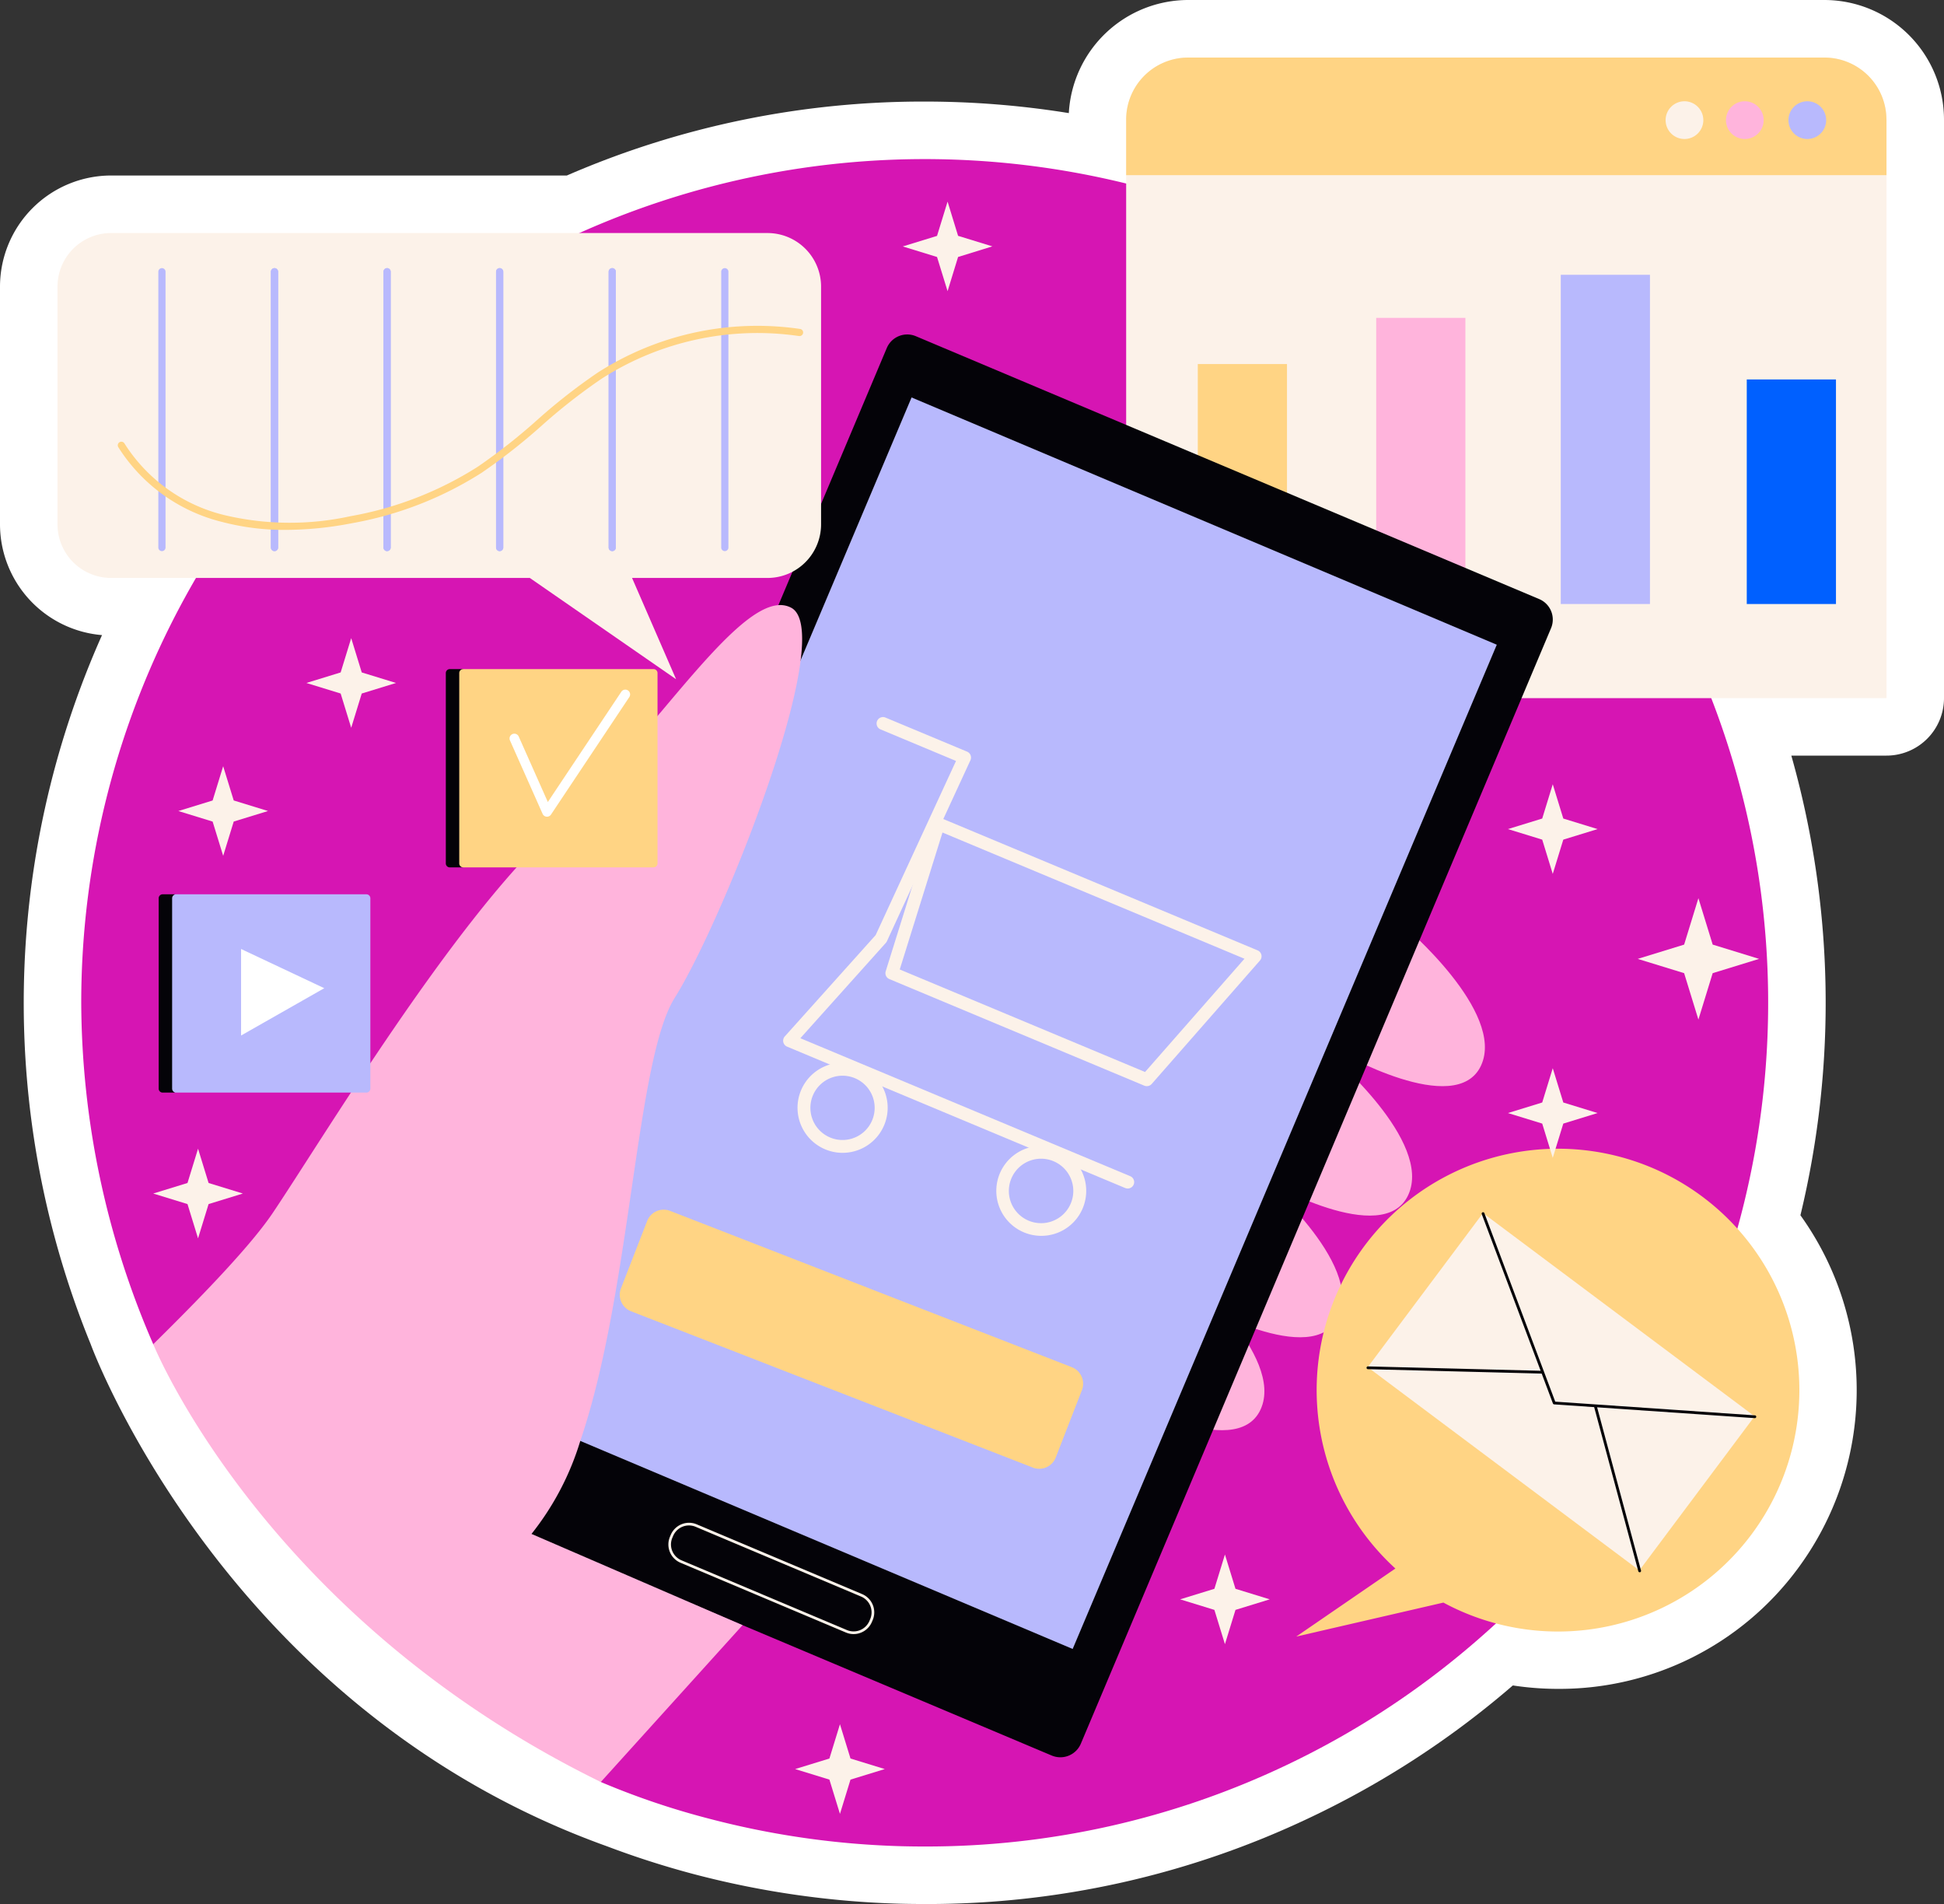 <svg data-name="Vector Smart Object" xmlns="http://www.w3.org/2000/svg" width="153.6" height="150.407" viewBox="0 0 153.6 150.407">
    <rect x="0" y="0" width="153.6" height="150.407" fill="#333333" stroke="none"/>
    <defs>
        <clipPath id="ukrhsq1tqa">
            <path data-name="Rectangle 7" style="fill:none" d="M0 0h153.6v150.407H0z"/>
        </clipPath>
    </defs>
    <g data-name="Group 2">
        <g data-name="Group 1" style="clip-path:url(#ukrhsq1tqa)">
            <path data-name="Path 1" d="M47.931 145.836a69.917 69.917 0 0 0 6.947 2.225 71.651 71.651 0 0 0 16.239 2.322q.974.023 1.95.024a70.313 70.313 0 0 0 30.444-6.83 70.833 70.833 0 0 0 15.612-10.085l.41-.352a23.662 23.662 0 0 0 3.575.271 23.4 23.4 0 0 0 18.909-9.462A23.674 23.674 0 0 0 142.256 96a71.613 71.613 0 0 0-.719-36.311h7.519a4.544 4.544 0 0 0 4.544-4.544V9.447A9.457 9.457 0 0 0 144.154 0H93.883a9.459 9.459 0 0 0-9.433 8.934 71.613 71.613 0 0 0-11.383-.911 70.638 70.638 0 0 0-28.279 5.841H8.779A8.789 8.789 0 0 0 0 22.643V41.42a8.791 8.791 0 0 0 8.06 8.75 71.334 71.334 0 0 0-.895 56.01s10.469 28.782 40.766 39.656" style="fill:#fff"/>
            <path data-name="Path 2" d="M12.107 106.184a68.154 68.154 0 0 1-5.688-26.969 66.644 66.644 0 1 1 109.764 50.811 66.316 66.316 0 0 1-14.6 9.437 66.18 66.18 0 0 1-28.514 6.4q-.92 0-1.84-.023a66.926 66.926 0 0 1-15.193-2.173 60.905 60.905 0 0 1-8.564-2.9" style="fill:#d615b3"/>
            <path data-name="Path 3" d="M149.056 9.447v45.7H88.98v-45.7a4.9 4.9 0 0 1 4.9-4.9h50.271a4.9 4.9 0 0 1 4.9 4.9" style="fill:#fcf2e9"/>
            <path data-name="Path 4" d="M149.056 9.447v4.391H88.98V9.447a4.9 4.9 0 0 1 4.9-4.9h50.271a4.9 4.9 0 0 1 4.9 4.9" style="fill:#ffd484"/>
            <path data-name="Path 5" d="M133.094 8a1.49 1.49 0 1 1-1.49 1.49 1.49 1.49 0 0 1 1.49-1.49" style="fill:#fcf2e9"/>
            <path data-name="Path 6" d="M137.862 8a1.49 1.49 0 1 1-1.49 1.49 1.49 1.49 0 0 1 1.49-1.49" style="fill:#ffb4dc"/>
            <path data-name="Path 7" d="M142.8 8a1.49 1.49 0 1 1-1.49 1.49A1.49 1.49 0 0 1 142.8 8" style="fill:#b8b9fd"/>
            <path data-name="Rectangle 1" transform="translate(94.64 28.756)" style="fill:#ffd484" d="M0 0h7.048v18.958H0z"/>
            <path data-name="Rectangle 2" transform="translate(108.737 25.11)" style="fill:#ffb4dc" d="M0 0h7.048v22.603H0z"/>
            <path data-name="Rectangle 3" transform="translate(123.32 21.707)" style="fill:#b8b9fd" d="M0 0h7.048v26.006H0z"/>
            <path data-name="Rectangle 4" transform="translate(138.016 29.973)" style="fill:#0060ff" d="M0 0h7.048v17.74H0z"/>
            <path data-name="Path 8" d="M110.852 73.081s8.132 6.863 6.167 11.095-11.269-1.136-11.269-1.136z" style="fill:#ffb4dc"/>
            <path data-name="Path 9" d="M105.1 83.306s8.132 6.863 6.167 11.095-11.269-1.137-11.269-1.137z" style="fill:#ffb4dc"/>
            <path data-name="Path 10" d="M99.6 92.917s8.132 6.863 6.166 11.095-11.269-1.137-11.269-1.137z" style="fill:#ffb4dc"/>
            <path data-name="Path 11" d="M93.429 100.258s8.132 6.863 6.167 11.095-11.269-1.136-11.269-1.136z" style="fill:#ffb4dc"/>
            <path data-name="Path 12" d="m83.1 138.678-49.25-20.765a1.755 1.755 0 0 1-.935-2.3l37.151-88.119a1.755 1.755 0 0 1 2.3-.935l49.25 20.765a1.755 1.755 0 0 1 .935 2.3L85.4 137.742a1.756 1.756 0 0 1-2.3.935" style="fill:#040308"/>
            <path data-name="Rectangle 5" transform="rotate(-67.1 102.744 26.323)" style="fill:#b8b9fd" d="M0 0h86.117v50.195H0z"/>
            <path data-name="Path 13" d="M67.44 129.084a1.552 1.552 0 0 1-.6-.123l-13.073-5.512a1.569 1.569 0 0 1-.835-2.051l.064-.151a1.57 1.57 0 0 1 2.051-.835l13.073 5.512a1.569 1.569 0 0 1 .835 2.051l-.064.151a1.577 1.577 0 0 1-1.447.958m-.523-.318a1.359 1.359 0 0 0 1.774-.722l.064-.151a1.356 1.356 0 0 0-.722-1.774l-13.077-5.512a1.359 1.359 0 0 0-1.774.722l-.064.151a1.356 1.356 0 0 0 .722 1.774z" style="fill:#fcf2e9"/>
            <path data-name="Path 14" d="M89.1 93.884a.511.511 0 0 1-.2-.039L62.189 82.678a.507.507 0 0 1-.182-.805l7.18-8.005 6.35-13.758-5.983-2.5a.507.507 0 0 1 .39-.935l6.467 2.7a.507.507 0 0 1 .265.68l-6.6 14.3a.5.5 0 0 1-.083.126l-6.755 7.532L89.3 92.911a.506.506 0 0 1-.195.974" style="fill:#fcf2e9"/>
            <path data-name="Path 15" d="M90.615 85.8a.505.505 0 0 1-.2-.039l-20.145-8.42a.506.506 0 0 1-.288-.618l3.682-11.788a.506.506 0 0 1 .678-.317l25.026 10.456a.506.506 0 0 1 .185.8L91 85.625a.5.5 0 0 1-.38.173m-19.529-9.216 19.383 8.1 7.854-8.947-23.859-9.97z" style="fill:#fcf2e9"/>
            <path data-name="Path 16" d="M66.582 91.067a3.561 3.561 0 1 1 1.349-.268 3.555 3.555 0 0 1-1.349.268m0-6.092a2.539 2.539 0 1 0 .976.2 2.545 2.545 0 0 0-.976-.2" style="fill:#fcf2e9"/>
            <path data-name="Path 17" d="M82.268 97.624a3.552 3.552 0 1 1 3.282-2.183 3.541 3.541 0 0 1-3.282 2.183m0-6.092a2.546 2.546 0 1 0 .979.2 2.54 2.54 0 0 0-.979-.2" style="fill:#fcf2e9"/>
            <path data-name="Path 18" d="m81.6 115.926-31.736-12.341a1.4 1.4 0 0 1-.8-1.811l2.069-5.322a1.4 1.4 0 0 1 1.811-.8L84.686 108a1.4 1.4 0 0 1 .8 1.811l-2.069 5.321a1.4 1.4 0 0 1-1.811.8" style="fill:#ffd484"/>
            <path data-name="Path 19" d="m58.671 128.379-11.2 12.389c-26.666-13.05-35.363-34.584-35.363-34.584 4.12-4.052 7.785-7.9 9.451-10.381 3.885-5.771 14.193-22.933 22.153-30.241 7.309-6.7 13.9-17.495 17.8-17.76a1.857 1.857 0 0 1 .992.2c.833.432 1.022 1.924.772 4.037-.871 7.293-6.983 22.024-9.967 26.788-3.083 4.9-3.446 23.213-7.452 34.975a22.041 22.041 0 0 1-3.862 7.369z" style="fill:#ffb4dc"/>
            <path data-name="Path 20" d="M138.377 121.229a19.07 19.07 0 1 0-28.124 2.675l-7.833 5.375 11.626-2.684a19.072 19.072 0 0 0 24.331-5.367" style="fill:#ffd484"/>
            <path data-name="Rectangle 6" transform="rotate(-53.2 161.868 -53.903)" style="fill:#fcf2e9" d="M0 0h15.203v26.802H0z"/>
            <path data-name="Path 21" d="M138.655 112.025h-.008l-15.847-1.087a.112.112 0 0 1-.1-.071l-5.623-14.958a.11.11 0 1 1 .207-.078l5.6 14.891 15.776 1.083a.11.11 0 0 1-.008.22" style="fill:#040308"/>
            <path data-name="Path 22" d="m121.813 108.506-13.729-.348a.11.11 0 0 1 0-.221l13.729.348a.11.11 0 0 1 0 .221" style="fill:#040308"/>
            <path data-name="Path 23" d="M129.554 124.2a.111.111 0 0 1-.107-.081l-3.48-12.934a.111.111 0 1 1 .214-.058l3.48 12.934a.111.111 0 0 1-.078.136.129.129 0 0 1-.029 0" style="fill:#040308"/>
            <path data-name="Path 24" d="M13.787 86.308h-.936a.314.314 0 0 1-.314-.314V70.959a.314.314 0 0 1 .314-.314h.936l6.952 7.517z" style="fill:#040308"/>
            <path data-name="Path 25" d="M28.949 86.308H13.914a.314.314 0 0 1-.314-.314V70.959a.314.314 0 0 1 .314-.314h15.035a.314.314 0 0 1 .314.314v15.035a.314.314 0 0 1-.314.314" style="fill:#b8b9fd"/>
            <path data-name="Path 26" d="M19.047 74.964V81.8l6.574-3.738z" style="fill:#fff"/>
            <path data-name="Path 27" d="M36.581 68.518h-1.042a.314.314 0 0 1-.314-.314V53.169a.314.314 0 0 1 .314-.314h1.041l7.82 6.182z" style="fill:#040308"/>
            <path data-name="Path 28" d="M51.638 68.518H36.6a.314.314 0 0 1-.314-.314V53.169a.314.314 0 0 1 .314-.314h15.038a.314.314 0 0 1 .314.314V68.2a.314.314 0 0 1-.314.314" style="fill:#ffd484"/>
            <path data-name="Path 29" d="M43.218 64.513h-.032a.379.379 0 0 1-.314-.224l-2.578-5.8a.378.378 0 1 1 .692-.307l2.3 5.172 5.806-8.709a.379.379 0 0 1 .631.42l-6.188 9.282a.378.378 0 0 1-.315.168" style="fill:#fff"/>
            <path data-name="Path 30" d="M8.779 18.409H60.64a4.235 4.235 0 0 1 4.235 4.235V41.42a4.235 4.235 0 0 1-4.235 4.235h-10.7l3.479 8-11.557-8H8.779a4.235 4.235 0 0 1-4.235-4.235V22.643a4.235 4.235 0 0 1 4.235-4.235" style="fill:#fcf2e9"/>
            <path data-name="Path 31" d="M12.794 43.535a.284.284 0 0 1-.284-.284V21.465a.284.284 0 1 1 .569 0v21.786a.284.284 0 0 1-.284.284" style="fill:#b8b9fd"/>
            <path data-name="Path 32" d="M21.689 43.535a.284.284 0 0 1-.284-.284V21.465a.284.284 0 1 1 .569 0v21.786a.284.284 0 0 1-.284.284" style="fill:#b8b9fd"/>
            <path data-name="Path 33" d="M21.689 43.535a.284.284 0 0 1-.284-.284V21.465a.284.284 0 1 1 .569 0v21.786a.284.284 0 0 1-.284.284" style="fill:#b8b9fd"/>
            <path data-name="Path 34" d="M30.584 43.535a.284.284 0 0 1-.284-.284V21.465a.284.284 0 1 1 .569 0v21.786a.284.284 0 0 1-.284.284" style="fill:#b8b9fd"/>
            <path data-name="Path 35" d="M30.584 43.535a.284.284 0 0 1-.284-.284V21.465a.284.284 0 1 1 .569 0v21.786a.284.284 0 0 1-.284.284" style="fill:#b8b9fd"/>
            <path data-name="Path 36" d="M39.479 43.535a.284.284 0 0 1-.284-.284V21.465a.284.284 0 1 1 .569 0v21.786a.284.284 0 0 1-.284.284" style="fill:#b8b9fd"/>
            <path data-name="Path 37" d="M39.479 43.535a.284.284 0 0 1-.284-.284V21.465a.284.284 0 1 1 .569 0v21.786a.284.284 0 0 1-.284.284" style="fill:#b8b9fd"/>
            <path data-name="Path 38" d="M48.374 43.535a.284.284 0 0 1-.284-.284V21.465a.284.284 0 1 1 .569 0v21.786a.284.284 0 0 1-.284.284" style="fill:#b8b9fd"/>
            <path data-name="Path 39" d="M48.374 43.535a.284.284 0 0 1-.284-.284V21.465a.284.284 0 1 1 .569 0v21.786a.284.284 0 0 1-.284.284" style="fill:#b8b9fd"/>
            <path data-name="Path 40" d="M57.269 43.535a.284.284 0 0 1-.284-.284V21.465a.284.284 0 1 1 .569 0v21.786a.284.284 0 0 1-.284.284" style="fill:#b8b9fd"/>
            <path data-name="Path 41" d="M22.583 41.858a19.347 19.347 0 0 1-5.01-.621 13.526 13.526 0 0 1-8.228-5.916.284.284 0 1 1 .49-.289 12.958 12.958 0 0 0 7.886 5.656 22.4 22.4 0 0 0 9.962.09 27.733 27.733 0 0 0 10.08-3.917 46.419 46.419 0 0 0 4.655-3.661 46 46 0 0 1 4.8-3.76 23.37 23.37 0 0 1 16-3.455.284.284 0 0 1 .238.323.292.292 0 0 1-.323.238 22.793 22.793 0 0 0-15.604 3.374 45.531 45.531 0 0 0-4.742 3.715 46.927 46.927 0 0 1-4.714 3.7 28.291 28.291 0 0 1-10.285 4 27.752 27.752 0 0 1-5.2.523" style="fill:#ffd484"/>
            <path data-name="Path 42" d="m18.467 63.232 2.708.833-2.708.833-.833 2.708L16.8 64.9l-2.708-.833 2.708-.833.833-2.708z" style="fill:#fcf2e9"/>
            <path data-name="Path 43" d="m16.481 93.449 2.708.833-2.708.833-.833 2.708-.833-2.708-2.708-.833 2.708-.833.833-2.708z" style="fill:#fcf2e9"/>
            <path data-name="Path 44" d="m28.582 53.118 2.708.833-2.708.833-.833 2.708-.833-2.708-2.708-.833 2.708-.833.833-2.708z" style="fill:#fcf2e9"/>
            <path data-name="Path 45" d="m75.7 18.629 2.708.833-2.708.838-.83 2.7-.833-2.7-2.708-.833 2.708-.833.833-2.708z" style="fill:#fcf2e9"/>
            <path data-name="Path 46" d="m123.52 64.66 2.708.833-2.708.833-.833 2.708-.833-2.708-2.708-.833 2.708-.833.833-2.708z" style="fill:#fcf2e9"/>
            <path data-name="Path 47" d="m123.52 87.091 2.708.833-2.708.833-.833 2.708-.833-2.708-2.708-.833 2.708-.833.833-2.708z" style="fill:#fcf2e9"/>
            <path data-name="Path 48" d="m97.618 125.506 2.708.833-2.708.833-.833 2.708-.833-2.708-2.708-.833 2.708-.833.833-2.708z" style="fill:#fcf2e9"/>
            <path data-name="Path 49" d="m67.2 138.913 2.708.833-2.708.833-.833 2.708-.833-2.708-2.708-.833 2.708-.833.833-2.708z" style="fill:#fcf2e9"/>
            <path data-name="Path 50" d="m135.323 74.618 3.667 1.128-3.667 1.128-1.128 3.667-1.128-3.667-3.667-1.127 3.667-1.128 1.128-3.667z" style="fill:#fcf2e9"/>
        </g>
    </g>
</svg>
